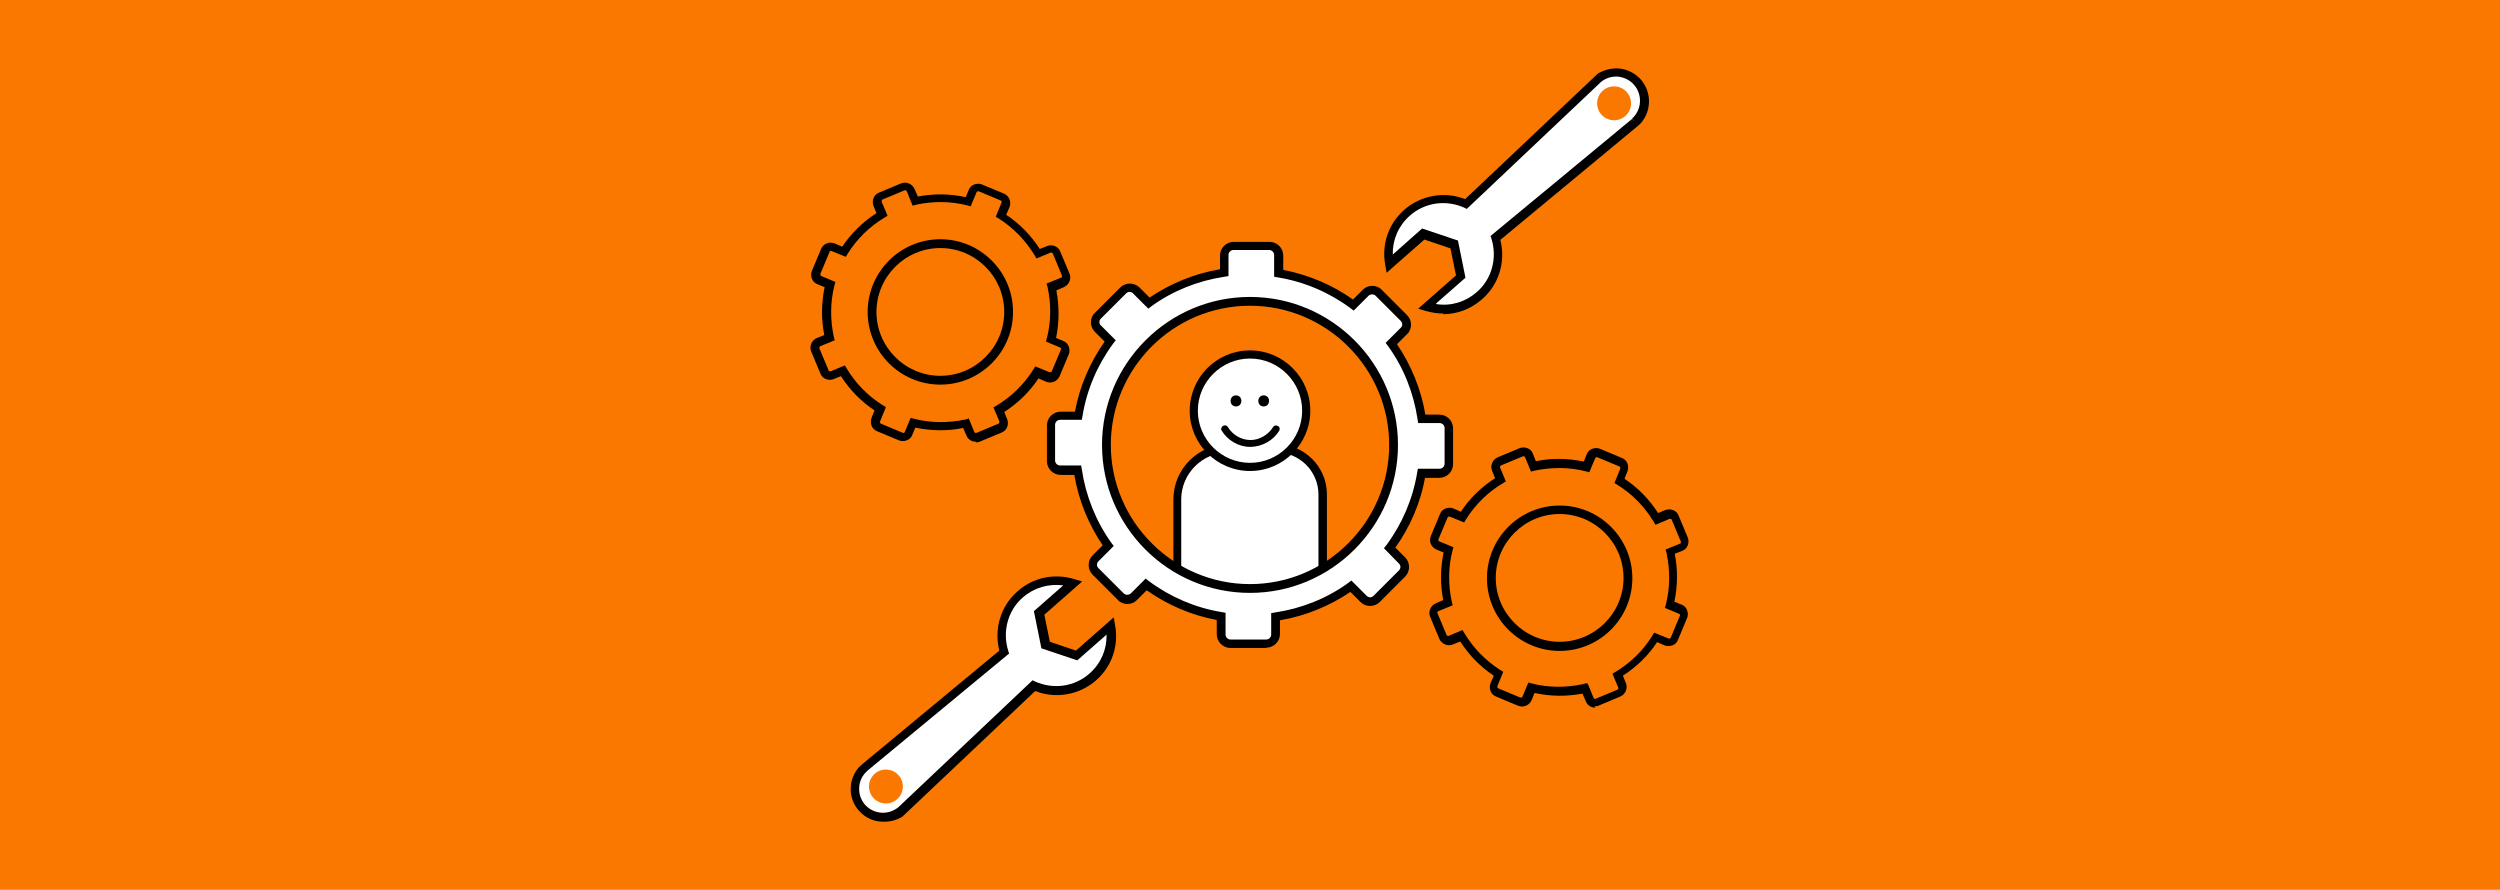 <?xml version="1.0" encoding="UTF-8"?> <svg xmlns="http://www.w3.org/2000/svg" xmlns:xlink="http://www.w3.org/1999/xlink" id="Layer_1" version="1.1" viewBox="0 0 767 273"><defs><style> .st0 { fill: none; } .st1 { fill-rule: evenodd; } .st1, .st2 { fill: #fff; } .st3 { fill: #fa7800; } .st4 { fill: #fa7800; } .st5 { clip-path: url(#clippath); } </style><clipPath id="clippath"><circle class="st0" cx="383.5" cy="136.5" r="44.1"></circle></clipPath></defs><rect class="st4" width="767" height="273"></rect><g><g class="st5"><g><g><path class="st1" d="M405.8,184.2h-44.6v-31.1c0-8.6,7-15.6,15.6-15.6h14.8c7.8,0,14.2,6.4,14.2,14.2v32.6Z"></path><path d="M405.8,185.5h-44.6c-.7,0-1.2-.6-1.2-1.2v-31.1c0-9.3,7.6-16.9,16.9-16.9h14.8c8.5,0,15.4,6.9,15.4,15.4v32.6c0,.7-.6,1.2-1.3,1.2ZM362.4,183h42.1v-8.4s0-22.9,0-22.9c0-7.1-5.8-12.9-12.9-12.9h-14.8c-7.9,0-14.4,6.5-14.4,14.4v29.9Z"></path></g><g><circle class="st2" cx="383.5" cy="126" r="17.3"></circle><path d="M383.5,144.5c-10.2,0-18.5-8.3-18.5-18.5s8.3-18.5,18.5-18.5,18.5,8.3,18.5,18.5-8.3,18.5-18.5,18.5ZM383.5,110c-8.8,0-16,7.2-16,16s7.2,16,16,16,16-7.2,16-16-7.2-16-16-16Z"></path></g><g><path d="M379.2,124.7c2.2,0,2.2-3.4,0-3.4s-2.2,3.4,0,3.4h0Z"></path><path d="M387.7,124.7c2.2,0,2.2-3.4,0-3.4s-2.2,3.4,0,3.4h0Z"></path></g><g><path d="M375.2,131.7c1.7,2.9,4.9,4.8,8.3,4.8,3.3,0,6.5-1.9,8.2-4.7.3-.5-.5-1-.8-.5-1.5,2.5-4.4,4.3-7.4,4.3-3,0-6-1.7-7.5-4.3-.3-.5-1.1,0-.8.5h0Z"></path><path d="M383.5,137.1c-3.5,0-6.9-2-8.7-5-.2-.3-.2-.6,0-1,.2-.3.5-.6,1-.6.4,0,.7.2.9.5,1.5,2.5,4.2,4,7,4h0c2.7,0,5.4-1.6,6.9-4,.3-.5.9-.6,1.5-.3.2.1.4.4.5.6,0,.3,0,.6-.1.8-1.8,3-5.2,4.9-8.7,5,0,0,0,0,0,0ZM391.3,131.5h0s0,0,0,0Z"></path></g></g></g><g><path class="st2" d="M441.6,128.7h-5.4c-1.3-8.5-4.5-16.4-9.3-23.1l3.9-3.9c1.1-1.1,1.1-2.9,0-4l-7.8-7.8c-1.1-1.1-2.9-1.1-4,0l-3.8,3.8c-6.6-4.9-14.4-8.3-22.9-9.8v-5.5c0-1.5-1.3-2.8-2.8-2.8h-11c-1.5,0-2.8,1.3-2.8,2.8v5.4c-8.5,1.3-16.4,4.5-23.1,9.3l-3.9-3.9c-1.1-1.1-2.9-1.1-4,0l-7.8,7.8c-1.1,1.1-1.1,2.9,0,4l3.8,3.8c-4.9,6.6-8.4,14.5-9.8,23h-5.5c-1.5,0-2.8,1.3-2.8,2.8v11c0,1.5,1.3,2.8,2.8,2.8h5.4c1.3,8.5,4.5,16.4,9.3,23.1l-3.9,3.9c-1.1,1.1-1.1,2.9,0,4l7.8,7.8c1.1,1.1,2.9,1.1,4,0l3.8-3.8c6.6,4.9,14.5,8.3,23,9.7v5.5c0,1.5,1.3,2.8,2.8,2.8h11c1.5,0,2.8-1.3,2.8-2.8v-5.4c8.5-1.3,16.4-4.5,23.1-9.3l3.9,3.9c1.1,1.1,2.9,1.1,4,0l7.8-7.8c1.1-1.1,1.1-2.9,0-4l-3.8-3.8c4.9-6.6,8.3-14.4,9.7-22.9h5.6c1.5,0,2.8-1.3,2.8-2.8v-11c0-1.5-1.3-2.8-2.8-2.8ZM383.5,180.6c-24.3,0-44.1-19.7-44.1-44.1s19.7-44.1,44.1-44.1,44.1,19.7,44.1,44.1-19.7,44.1-44.1,44.1Z"></path><path d="M388.5,198.8h-11c-2.3,0-4.2-1.9-4.2-4.2v-4.4c-7.7-1.4-15.1-4.6-21.5-9.1l-3,3c-.8.8-1.8,1.2-2.9,1.2s-2.2-.4-2.9-1.2l-7.8-7.8c-1.6-1.6-1.6-4.3,0-5.9l3.1-3.1c-4.4-6.5-7.4-13.9-8.7-21.6h-4.2c-2.3,0-4.2-1.9-4.2-4.2v-11c0-2.3,1.9-4.2,4.2-4.2h4.4c1.4-7.7,4.6-15.1,9.1-21.5l-3-3c-.8-.8-1.2-1.8-1.2-2.9s.4-2.2,1.2-2.9l7.8-7.8c1.6-1.6,4.3-1.6,5.9,0l3.1,3.1c6.5-4.4,13.9-7.4,21.6-8.7v-4.2c0-2.3,1.9-4.2,4.2-4.2h11c2.3,0,4.2,1.9,4.2,4.2v4.4c7.7,1.5,15.1,4.6,21.4,9.1l3-3c.8-.8,1.8-1.2,2.9-1.2s2.2.4,2.9,1.2l7.8,7.8c.8.8,1.2,1.8,1.2,2.9s-.4,2.2-1.2,2.9l-3.1,3.1c4.4,6.5,7.4,13.9,8.7,21.6h4.3c2.3,0,4.2,1.9,4.2,4.2v11c0,2.3-1.9,4.2-4.2,4.2h-4.4c-1.4,7.7-4.6,15.1-9.1,21.4l3,3c1.6,1.6,1.6,4.3,0,5.9l-7.8,7.8c-1.6,1.6-4.3,1.6-5.9,0l-3.1-3.1c-6.5,4.4-13.9,7.4-21.6,8.7v4.2c0,2.3-1.9,4.2-4.2,4.2ZM351.6,177.6l.9.7c6.6,4.9,14.3,8.2,22.4,9.5l1.1.2v6.7c0,.8.7,1.5,1.5,1.5h11c.8,0,1.5-.7,1.5-1.5v-6.6l1.2-.2c8.1-1.2,15.9-4.3,22.5-9.1l.9-.7,4.7,4.7c.6.6,1.5.6,2.1,0l7.8-7.8c.6-.6.6-1.5,0-2.1l-4.6-4.7.7-.9c4.9-6.6,8.2-14.3,9.5-22.4l.2-1.1h6.7c.8,0,1.5-.7,1.5-1.5v-11c0-.8-.7-1.5-1.5-1.5h-6.6l-.2-1.2c-1.2-8.1-4.3-15.9-9.1-22.5l-.7-.9,4.7-4.7c.3-.3.4-.6.4-1s-.2-.8-.4-1l-7.8-7.8c-.5-.5-1.5-.5-2.1,0l-4.6,4.6-.9-.7c-6.6-4.9-14.3-8.2-22.4-9.5l-1.1-.2v-6.7c0-.8-.7-1.5-1.5-1.5h-11c-.8,0-1.5.7-1.5,1.5v6.5l-1.2.2c-8.1,1.2-15.9,4.3-22.5,9.1l-.9.7-4.7-4.7c-.6-.6-1.5-.6-2.1,0l-7.8,7.8c-.3.3-.4.6-.4,1s.2.8.4,1l4.6,4.6-.7.9c-4.9,6.6-8.2,14.3-9.5,22.4l-.2,1.1h-6.7c-.8,0-1.5.7-1.5,1.5v11c0,.8.7,1.5,1.5,1.5h6.5l.2,1.2c1.2,8.1,4.3,15.9,9.1,22.6l.7.9-4.7,4.7c-.6.6-.6,1.5,0,2.1l7.8,7.8c.5.5,1.5.5,2.1,0l4.6-4.6ZM383.5,181.9c-25.1,0-45.4-20.4-45.4-45.4s20.4-45.4,45.4-45.4,45.4,20.4,45.4,45.4-20.4,45.4-45.4,45.4ZM383.5,93.8c-23.6,0-42.7,19.2-42.7,42.7s19.2,42.7,42.7,42.7,42.7-19.2,42.7-42.7-19.2-42.7-42.7-42.7Z"></path></g><g><path d="M299.4,135.5c-.4,0-.8,0-1.2-.2-.8-.3-1.4-.9-1.7-1.7l-1-2.3c-4.8,1-9.8.9-14.7-.1l-.9,2.2c-.3.8-.9,1.4-1.7,1.7-.8.3-1.7.3-2.4,0l-6.7-2.8c-.8-.3-1.4-.9-1.7-1.7s-.3-1.7,0-2.4l.9-2.3c-4.1-2.7-7.6-6.3-10.3-10.5l-2.2.9c-.8.3-1.6.3-2.4,0-.8-.3-1.4-.9-1.7-1.7l-2.8-6.7c-.7-1.6.1-3.5,1.7-4.2l2.3-.9c-1-4.8-.9-9.9.1-14.7l-2.2-.9c-.8-.3-1.4-.9-1.7-1.7s-.3-1.7,0-2.4l2.8-6.7c.7-1.6,2.5-2.4,4.2-1.7l2.3,1c2.7-4.1,6.3-7.6,10.5-10.3l-.9-2.2c-.3-.8-.3-1.6,0-2.4.3-.8.9-1.4,1.7-1.7l6.7-2.8c1.6-.7,3.5.1,4.2,1.7l1,2.3c4.8-.9,9.8-.9,14.7.2l.9-2.2c.3-.8.9-1.4,1.7-1.7.8-.3,1.7-.3,2.4,0l6.7,2.8c1.6.7,2.4,2.5,1.7,4.2l-1,2.3c4.1,2.7,7.6,6.3,10.3,10.5l2.2-.9c.8-.3,1.7-.3,2.4,0,.8.3,1.4.9,1.7,1.7l2.8,6.7c.7,1.6-.1,3.5-1.7,4.2l-2.3,1c.9,4.8.9,9.8-.1,14.6l2.2.9c.8.3,1.4.9,1.7,1.7.3.8.3,1.7,0,2.4l-2.8,6.7c-.7,1.6-2.5,2.4-4.2,1.7l-2.3-1c-2.7,4.1-6.3,7.6-10.5,10.3l.9,2.2c.3.8.3,1.6,0,2.4-.3.8-.9,1.4-1.7,1.7l-6.7,2.8c-.4.2-.8.2-1.2.2ZM297.1,128.1l1.8,4.4c0,.2.2.2.3.3,0,0,.2,0,.4,0l6.7-2.8c.2,0,.2-.2.3-.3,0,0,0-.2,0-.4l-1.8-4.3,1-.6c4.5-2.7,8.4-6.5,11.2-11l.6-1,4.4,1.8c.2,0,.3,0,.4,0,0,0,.2-.1.3-.3l2.8-6.7c.1-.2,0-.5-.3-.6l-4.3-1.8.3-1.1c1.3-5.1,1.3-10.5.2-15.6l-.3-1.1,4.4-1.8c.2,0,.2-.2.3-.3,0,0,0-.2,0-.4l-2.8-6.7c0-.2-.2-.2-.3-.3,0,0-.2,0-.4,0l-4.3,1.8-.6-1c-2.7-4.5-6.5-8.4-10.9-11.2l-1-.6,1.8-4.4c.1-.2,0-.5-.3-.6l-6.7-2.8c-.2,0-.3,0-.4,0,0,0-.2.1-.3.3l-1.8,4.3-1.1-.3c-5.1-1.3-10.5-1.3-15.6-.2l-1.1.3-1.8-4.4c0-.2-.2-.2-.3-.3,0,0-.2,0-.4,0l-6.7,2.8c-.2,0-.2.2-.3.3,0,0,0,.2,0,.4l1.8,4.3-1,.6c-4.5,2.7-8.4,6.5-11.2,11l-.6,1-4.4-1.8c-.2-.1-.5,0-.6.3l-2.8,6.7c0,.2,0,.3,0,.4,0,0,.1.2.3.3l4.3,1.8-.3,1.1c-1.3,5.1-1.3,10.5-.2,15.7l.3,1.1-4.4,1.8c-.2,0-.2.2-.3.3,0,0,0,.2,0,.4l2.8,6.7c0,.2.2.2.3.3,0,0,.2,0,.4,0l4.3-1.8.6,1c2.7,4.5,6.5,8.4,11,11.2l1,.6-1.8,4.4c0,.2,0,.3,0,.4,0,0,.1.2.3.3l6.7,2.8c.2.1.5,0,.6-.3l1.8-4.3,1.1.3c5.1,1.3,10.5,1.3,15.7.2l1.1-.3Z"></path><path d="M288.5,118c-12.3,0-22.3-10-22.3-22.3s10-22.3,22.3-22.3,22.3,10,22.3,22.3-10,22.3-22.3,22.3ZM288.5,76.1c-10.8,0-19.6,8.8-19.6,19.6s8.8,19.6,19.6,19.6,19.6-8.8,19.6-19.6-8.8-19.6-19.6-19.6Z"></path></g><g><path d="M489.4,217.1c-1.3,0-2.4-.7-2.9-2l-1-2.3c-4.8.9-9.8.9-14.7-.2l-.9,2.2c-.7,1.6-2.5,2.4-4.2,1.7l-6.7-2.8c-.8-.3-1.4-.9-1.7-1.7-.3-.8-.3-1.7,0-2.4l1-2.3c-4.1-2.7-7.6-6.3-10.3-10.5l-2.2.9c-1.6.7-3.5-.1-4.2-1.7l-2.8-6.7c-.7-1.6.1-3.5,1.7-4.2l2.3-1c-1-4.8-.9-9.8.1-14.6l-2.2-.9c-1.6-.7-2.4-2.5-1.7-4.2l2.8-6.7c.3-.8.9-1.4,1.7-1.7.8-.3,1.7-.3,2.4,0l2.3,1c2.7-4.1,6.3-7.6,10.5-10.3l-.9-2.2c-.7-1.6.1-3.5,1.7-4.2l6.7-2.8c.8-.3,1.6-.3,2.4,0,.8.3,1.4.9,1.7,1.7l.9,2.3c4.8-1,9.8-.9,14.7.1l.9-2.2c.3-.8.9-1.4,1.7-1.7s1.7-.3,2.4,0l6.7,2.8c.8.3,1.4.9,1.7,1.7.3.8.3,1.7,0,2.4l-.9,2.3c4.1,2.7,7.6,6.3,10.3,10.5l2.2-.9c.8-.3,1.7-.3,2.4,0,.8.3,1.4.9,1.7,1.7l2.8,6.7c.3.8.3,1.6,0,2.4-.3.8-.9,1.4-1.7,1.7l-2.3.9c1,4.8.9,9.9-.1,14.7l2.2.9c.8.3,1.4.9,1.7,1.7.3.8.3,1.7,0,2.4l-2.8,6.7c-.3.8-.9,1.4-1.7,1.7s-1.7.3-2.4,0l-2.3-1c-2.7,4.1-6.3,7.6-10.5,10.3l.9,2.2c.7,1.6-.1,3.5-1.7,4.2l-6.7,2.8c-.4.2-.8.2-1.2.2ZM487.1,209.7l1.8,4.4c0,.2.4.4.6.3l6.7-2.8c.2,0,.4-.4.3-.6l-1.8-4.3,1-.6c4.5-2.7,8.4-6.5,11.2-11l.6-1,4.4,1.8c.2,0,.3,0,.4,0,0,0,.2-.1.3-.3l2.8-6.7c.1-.2,0-.5-.3-.6l-4.3-1.8.3-1.1c1.3-5.1,1.3-10.5.2-15.7l-.3-1.1,4.4-1.8c.2,0,.4-.4.3-.6l-2.8-6.7c0-.2-.2-.2-.3-.3,0,0-.2,0-.4,0l-4.3,1.8-.6-1c-2.7-4.5-6.5-8.4-11-11.2l-1-.6,1.8-4.4c0-.2,0-.3,0-.4s-.1-.2-.3-.3l-6.7-2.8c-.2,0-.3,0-.4,0,0,0-.2.1-.3.3l-1.8,4.3-1.1-.3c-5.1-1.3-10.5-1.3-15.7-.2l-1.1.3-1.8-4.4c0-.2-.2-.2-.3-.3,0,0-.2,0-.4,0l-6.7,2.8c-.2.1-.4.4-.3.6l1.8,4.3-1,.6c-4.5,2.7-8.4,6.5-11.2,11l-.6,1-4.4-1.8c-.2,0-.3,0-.4,0s-.2.1-.3.3l-2.8,6.7c-.1.2,0,.5.3.6l4.3,1.8-.3,1.1c-1.3,5.1-1.3,10.5-.2,15.6l.3,1.1-4.4,1.8c-.2,0-.4.4-.3.6l2.8,6.7c.1.2.4.4.6.3l4.3-1.8.6,1c2.7,4.5,6.5,8.4,10.9,11.2l1,.6-1.8,4.4c0,.2,0,.3,0,.4,0,0,.1.2.3.3l6.7,2.8c.2,0,.3,0,.4,0s.2-.1.3-.3l1.8-4.3,1.1.3c5.1,1.3,10.5,1.3,15.6.2l1.1-.3Z"></path><path d="M478.5,199.7c-12.3,0-22.3-10-22.3-22.3s10-22.3,22.3-22.3,22.3,10,22.3,22.3-10,22.3-22.3,22.3ZM478.5,157.7c-10.8,0-19.6,8.8-19.6,19.6s8.8,19.6,19.6,19.6,19.6-8.8,19.6-19.6-8.8-19.6-19.6-19.6Z"></path></g><g><path class="st2" d="M335.3,207.6c4.6-4.1,6.4-10,5.4-15.7l-10.4,9.2-9.5-3.2-2-9.8,10.4-9.2c-5.4-1.7-11.6-.6-16.2,3.5-5.1,4.5-6.8,11.5-4.9,17.7l-42.7,35.3h0s0,0-.1.1c-3.6,3.2-3.9,8.7-.8,12.3s8.7,3.9,12.3.8,0,0,.1-.1h0s40.3-38.1,40.3-38.1c5.9,2.7,13,1.8,18.1-2.7Z"></path><path d="M271,252.1c-2.8,0-5.5-1.1-7.5-3.4-3.4-3.8-3.3-9.5,0-13.3h0c0,0,1.1-1,1.1-1l42-34.8c-1.7-6.6.4-13.7,5.6-18.2,4.8-4.3,11.4-5.6,17.5-3.7l2.3.7-11.6,10.2,1.7,8.3,8,2.7,11.6-10.2.4,2.4c1.2,6.3-1,12.7-5.8,16.9-5.1,4.5-12.4,5.8-18.7,3.3l-40.7,38.5h0c-1.7,1.1-3.7,1.6-5.6,1.6ZM266.3,236.3l-.2.2c-1.5,1.3-2.4,3.1-2.5,5.1s.5,3.8,1.8,5.3c2.7,3,7.3,3.3,10.4.6l.3-.3,40.7-38.5.8.4c5.6,2.5,12.1,1.6,16.7-2.5,3.5-3.1,5.3-7.4,5.2-11.9l-9,7.9-11-3.7-2.3-11.4,9-7.9c-4.5-.6-9,.7-12.4,3.7-4.6,4-6.3,10.4-4.5,16.3l.3.9-43.3,35.8Z"></path></g><circle class="st3" cx="271.8" cy="241.3" r="5.2"></circle><g><path class="st2" d="M431.7,65.4c-4.6,4.1-6.4,10-5.4,15.7l10.4-9.2,9.5,3.2,2,9.8-10.4,9.2c5.4,1.7,11.6.6,16.2-3.5s6.8-11.5,4.9-17.7l42.7-35.3h0s0,0,.1-.1c3.6-3.2,3.9-8.7.8-12.3s-8.7-3.9-12.3-.8c0,0,0,0-.1.1h0s-40.3,38.1-40.3,38.1c-5.9-2.7-13-1.8-18.1,2.7Z"></path><path d="M442.9,96.2c-1.8,0-3.7-.3-5.5-.8l-2.3-.7,11.6-10.2-1.7-8.3-8-2.7-11.6,10.2-.4-2.4c-1.2-6.3,1-12.7,5.8-16.9,5.1-4.5,12.4-5.8,18.7-3.3l40.7-38.5h0c1.8-1.1,4-1.7,6.3-1.6,2.7.2,5.1,1.4,6.9,3.4,3.4,3.9,3.3,9.6,0,13.4h0c0,0-1.1,1-1.1,1l-42,34.8c1.7,6.6-.4,13.7-5.6,18.2-3.4,3-7.6,4.6-12,4.6ZM440.7,93.3c4.5.7,9-.7,12.4-3.7,4.6-4,6.3-10.4,4.5-16.3l-.3-.9,43.4-35.9h0s0,0,0,0h0c0,0,.9.9.9.9l-.9-1c3-2.7,3.3-7.3.6-10.4-1.3-1.5-3.1-2.3-5-2.5-2-.1-3.8.5-5.3,1.8l-.4.4-40.6,38.4-.8-.4c-5.6-2.5-12.1-1.6-16.7,2.5h0c-3.5,3.1-5.3,7.4-5.2,11.9l9-8,11,3.7,2.3,11.4-9,7.9Z"></path></g><circle class="st3" cx="495.2" cy="31.7" r="5.2"></circle></g></svg> 